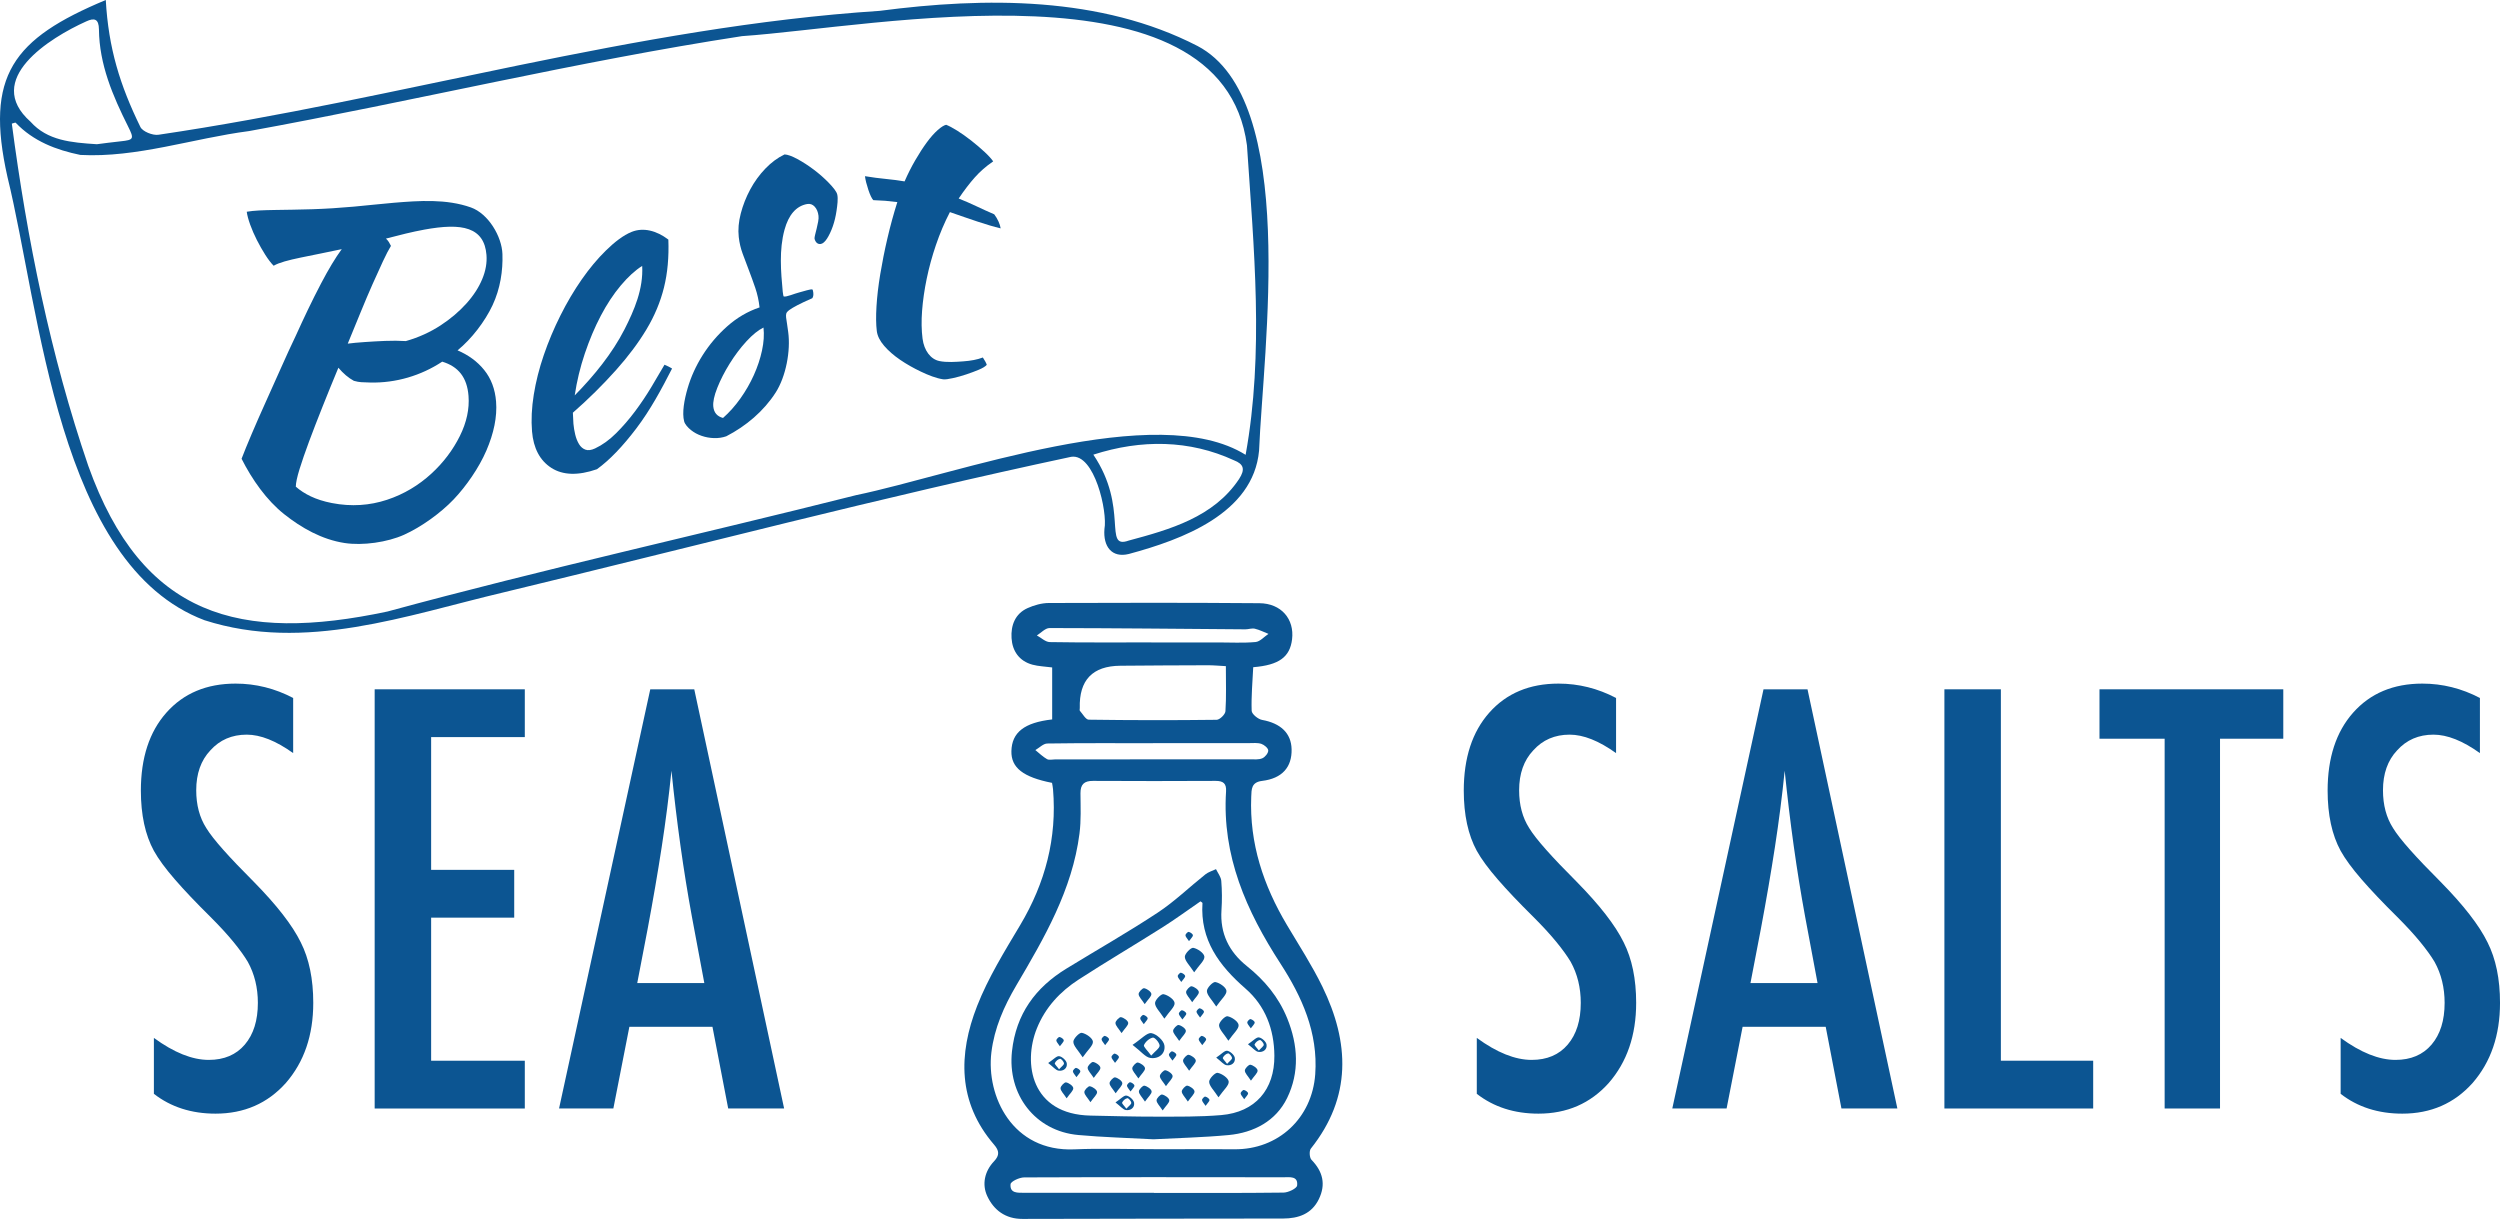 <?xml version="1.0" encoding="UTF-8"?>
<svg id="Layer_2" data-name="Layer 2" xmlns="http://www.w3.org/2000/svg" viewBox="0 0 1232.5 600.92">
  <defs>
    <style>
      .cls-1 {
        fill: #0c5592;
        stroke-width: 0px;
      }
    </style>
  </defs>
  <g id="Layer_1-2" data-name="Layer 1">
    <g>
      <path class="cls-1" d="m52.15,0c1.33,23.8,7.01,42.02,17.04,62.56,1.04,2.27,6.14,4.32,8.96,3.87C197.23,48.86,313.28,13.23,433.68,5.35c52.18-6.84,109.02-7.23,156.66,17.3,50.1,26.2,32.4,149.71,30.38,199.54-2.84,30.98-38.02,43.86-64.2,50.92-8.39,2.08-12.74-3.66-12.03-12.32,1.61-8.4-4.91-37.38-16.4-35.58-93.72,19.99-186.43,44.32-279.57,66.77-48.3,11.4-98.07,29.72-147.67,13.8C28.52,278.49,19.91,153.49,3.67,87.2-7.5,37.25,6.32,19.13,52.15,0Zm561.94,224.23c9.14-50.4,4.05-101.8.66-152.59-12.36-93.26-183.45-58.3-248.9-53.83-81.54,12.52-161.9,32.05-243.06,46.81-27.59,3.58-55.34,13.24-83.17,11.76-11.94-2.46-23.2-6.73-31.9-15.89-.15-.16-.83.18-1.89.45,7.47,56.84,19.08,114.34,37.69,168.72,26.59,74.48,74.69,87.3,147.52,71.81,76.53-20.83,154.11-37.97,231.05-57.37,49.28-10.23,148.3-47.2,192-19.87Zm-75.07-.08c17.66,26.2,4.66,46.91,17.41,42.36,20.39-5.47,41.95-11.56,54.43-30.34,3.11-4.78,2.33-7.38-2.52-9.25-21.88-10.08-45.66-10.41-69.33-2.77ZM47.77,71.1c3.22-.4,7.45-1,11.69-1.43,6.59-.68,6.72-1.24,3.68-7.33-7.55-15.09-14.18-30.54-14.36-47.81-.06-5.27-2.26-5.85-6.29-3.97C24.55,18.64-8.48,39.17,15.07,60.03c8.3,9.29,20.05,10.26,32.7,11.07Z"/>
      <g>
        <path class="cls-1" d="m518.67,385.95c-14.28-2.8-20.22-7.49-20.05-15.62.2-9.23,6.34-14.11,20.1-15.65v-25.63c-3.5-.47-6.71-.55-9.72-1.36-6.54-1.78-9.92-6.73-10.31-13.1-.38-6.22,1.71-12,7.9-14.79,3.25-1.46,7-2.51,10.53-2.52,34.58-.14,69.16-.17,103.74.1,10.78.08,17.34,7.81,16.13,17.81-1.05,8.71-6.42,12.72-19.15,13.74-.34,7.08-1.01,14.3-.77,21.49.05,1.61,3.14,4.14,5.14,4.5,9.12,1.64,14.37,6.51,14.55,14.45.2,8.83-4.65,14.42-14.52,15.61-5.38.65-5.23,4.12-5.38,7.84-.93,22.98,6.01,43.74,17.62,63.24,5.97,10.03,12.35,19.88,17.45,30.34,13.43,27.55,14.53,54.49-5.68,79.86-.89,1.12-.69,4.49.32,5.53,5.62,5.79,7.17,12.1,3.61,19.41-3.56,7.32-10.12,9.51-17.59,9.53-42.83.1-85.67.03-128.5.19-8.46.03-14.17-4.4-17.36-11.21-2.71-5.79-1.35-12.26,3.32-17.18,2.83-2.97,2.6-5.23.05-8.19-17.99-20.89-17.7-44.59-8.38-68.4,5.46-13.95,13.55-26.97,21.26-39.92,12.34-20.74,18.17-42.83,16.16-66.93-.09-1.1-.33-2.18-.49-3.14Zm50.06,180.59v.03c13.28,0,26.55-.11,39.83.02,21.66.21,38.31-15.36,39.85-37.01,1.45-20.54-6.56-38.19-17.2-54.62-16.79-25.92-28.8-53.07-26.77-84.79.25-3.89-1.36-5.21-5.17-5.19-20.14.11-40.28.11-60.43,0-4.37-.02-6.2,1.73-6.17,6.12.05,6.63.35,13.34-.49,19.88-3.55,27.69-17.3,51.33-31.1,74.74-6.17,10.46-10.88,21.19-12.33,33.11-2.62,21.61,10.39,49.1,40.86,47.8,13.02-.55,26.09-.09,39.13-.09Zm35.62-238.13c-3.49-.18-6.19-.45-8.89-.44-14.4.04-28.79.11-43.19.24q-20.5.19-19.94,20.86c.01.46-.19,1.09.04,1.34,1.4,1.57,2.88,4.36,4.36,4.39,21.02.3,42.05.32,63.07.06,1.53-.02,4.23-2.65,4.34-4.21.47-7.04.21-14.12.21-22.23Zm-35.44,259.62s0,.05,0,.08c21.3,0,42.59.11,63.88-.16,2.36-.03,6.52-2.04,6.69-3.5.57-4.82-3.71-4.06-6.79-4.06-42.59-.05-85.19-.11-127.78.07-2.36.01-6.59,1.98-6.71,3.35-.43,4.57,3.59,4.23,6.83,4.23,21.3,0,42.59,0,63.89,0Zm-.49-221.68s0,.04,0,.05c-17.37,0-34.74-.11-52.1.15-1.98.03-3.93,2.11-5.89,3.24,1.89,1.52,3.65,3.28,5.74,4.46,1.04.59,2.69.13,4.06.13,32,0,63.99,0,95.99-.03,2.05,0,4.29.24,6.07-.5,1.36-.57,2.98-2.53,2.95-3.85-.02-1.16-1.98-2.81-3.4-3.28-1.88-.62-4.06-.36-6.11-.36-15.77-.02-31.54-.01-47.31-.01Zm-.83-49.63c10.97,0,21.94,0,32.91,0,6.17,0,12.37.36,18.49-.2,2.22-.2,4.24-2.61,6.36-4.02-2.24-.88-4.42-2-6.73-2.55-1.45-.34-3.11.32-4.67.31-32.18-.24-64.36-.59-96.54-.63-2.08,0-4.16,2.36-6.24,3.63,2.13,1.15,4.23,3.25,6.38,3.29,16.68.28,33.36.15,50.05.16Z"/>
        <path class="cls-1" d="m568.58,561.67c-12.78-.7-24.92-1.01-36.99-2.11-21.3-1.93-35.02-19.97-32.68-41.31,2.01-18.36,11.53-31.34,26.79-40.7,15.02-9.21,30.36-17.92,45.06-27.62,8.35-5.51,15.64-12.62,23.51-18.87,1.48-1.18,3.47-1.73,5.22-2.57.91,1.92,2.44,3.8,2.6,5.78.39,4.78.42,9.63.1,14.43-.77,11.5,3.73,20.55,12.51,27.58,8.74,7,15.6,15.2,19.9,25.75,5.39,13.25,6.09,26.71-.04,39.29-5.52,11.33-16.36,17.1-28.88,18.27-12.53,1.17-25.13,1.45-37.09,2.09Zm23.27-117.31c-6.33,4.35-12.39,8.81-18.74,12.82-13.72,8.68-27.71,16.93-41.33,25.74-9.18,5.94-16.47,13.78-20.63,24.15-6.91,17.24-2.79,42.33,26.47,42.92,10.75.22,21.5.54,32.24.52,10.75-.02,21.54.14,32.23-.77,16.77-1.43,26.32-12.57,26.18-29.26-.1-13.03-4.46-24.58-14.19-33.06-13.03-11.36-22.46-23.99-21.26-42.27,0-.12-.31-.27-.98-.79Z"/>
        <path class="cls-1" d="m558.35,515.12c4.44-2.94,7.11-6.1,9.26-5.78,2.49.37,6.02,3.55,6.43,5.96.71,4.2-2.91,6.92-6.98,6.26-2.4-.39-4.42-3.13-8.71-6.43Zm9.2,5.29c2.04-2.3,4.22-3.7,4.14-4.95-.09-1.47-2.39-4.09-3.32-3.92-1.7.31-3.67,2.04-4.39,3.69-.36.82,1.81,2.74,3.57,5.19Z"/>
        <path class="cls-1" d="m600.72,540.98c-2.3-3.55-4.54-5.55-4.61-7.63-.05-1.54,2.98-4.66,4.16-4.45,2.14.39,5.3,2.59,5.48,4.31.2,1.89-2.48,4.08-5.04,7.76Z"/>
        <path class="cls-1" d="m585.61,543.07c-1.49-2.31-2.95-3.61-3-4.96-.04-1,1.94-3.03,2.71-2.89,1.39.25,3.45,1.69,3.57,2.8.13,1.23-1.62,2.65-3.27,5.05Z"/>
        <path class="cls-1" d="m564.47,543.09c-1.49-2.31-2.95-3.61-3-4.96-.04-1,1.94-3.03,2.71-2.89,1.39.25,3.45,1.69,3.57,2.8.13,1.23-1.62,2.65-3.27,5.05Z"/>
        <path class="cls-1" d="m574.81,535.48c-1.49-2.31-2.95-3.61-3-4.96-.04-1,1.94-3.03,2.71-2.89,1.39.25,3.45,1.69,3.57,2.8.13,1.23-1.62,2.65-3.27,5.05Z"/>
        <path class="cls-1" d="m586.24,527.86c-1.49-2.31-2.95-3.61-3-4.96-.04-1,1.94-3.03,2.71-2.89,1.39.25,3.45,1.69,3.57,2.8.13,1.23-1.62,2.65-3.27,5.05Z"/>
        <path class="cls-1" d="m581.34,513.17c-1.49-2.31-2.95-3.61-3-4.96-.04-1,1.94-3.03,2.71-2.89,1.39.25,3.45,1.69,3.57,2.8.13,1.23-1.62,2.65-3.27,5.05Z"/>
        <path class="cls-1" d="m561.21,531.67c-1.49-2.31-2.95-3.61-3-4.96-.04-1,1.94-3.03,2.71-2.89,1.39.25,3.45,1.69,3.57,2.8.13,1.23-1.62,2.65-3.27,5.05Z"/>
        <path class="cls-1" d="m573.18,547.45c-1.49-2.31-2.95-3.61-3-4.96-.04-1,1.94-3.03,2.71-2.89,1.39.25,3.45,1.69,3.57,2.8.13,1.23-1.62,2.65-3.27,5.05Z"/>
        <path class="cls-1" d="m616.71,532.76c-1.49-2.31-2.95-3.61-3-4.96-.04-1,1.94-3.03,2.71-2.89,1.39.25,3.45,1.69,3.57,2.8.13,1.23-1.62,2.65-3.27,5.05Z"/>
        <path class="cls-1" d="m550.01,538.99c-1.49-2.31-2.95-3.61-3-4.96-.04-1,1.94-3.03,2.71-2.89,1.39.25,3.45,1.69,3.57,2.8.13,1.23-1.62,2.65-3.27,5.05Z"/>
        <path class="cls-1" d="m539.21,531.4c-1.49-2.31-2.95-3.61-3-4.96-.04-1,1.94-3.03,2.71-2.89,1.39.25,3.45,1.69,3.57,2.8.13,1.23-1.62,2.65-3.27,5.05Z"/>
        <path class="cls-1" d="m537.58,543.37c-1.49-2.31-2.95-3.61-3-4.96-.04-1,1.94-3.03,2.71-2.89,1.39.25,3.45,1.69,3.57,2.8.13,1.23-1.62,2.65-3.27,5.05Z"/>
        <path class="cls-1" d="m549.93,543.5c2.59-1.72,4.15-3.56,5.41-3.38,1.45.22,3.52,2.07,3.76,3.48.41,2.45-1.7,4.04-4.08,3.65-1.4-.23-2.58-1.83-5.09-3.76Zm5.37,3.09c1.19-1.34,2.47-2.16,2.42-2.89-.05-.86-1.4-2.39-1.94-2.29-1,.18-2.15,1.19-2.57,2.15-.21.48,1.06,1.6,2.08,3.03Z"/>
        <path class="cls-1" d="m599.59,521.4c2.59-1.72,4.15-3.56,5.41-3.38,1.45.22,3.52,2.07,3.76,3.48.41,2.45-1.7,4.04-4.08,3.65-1.4-.23-2.58-1.83-5.09-3.76Zm5.37,3.09c1.19-1.34,2.47-2.16,2.42-2.89-.05-.86-1.4-2.39-1.94-2.29-1,.18-2.15,1.19-2.57,2.15-.21.48,1.06,1.6,2.08,3.03Z"/>
        <path class="cls-1" d="m525.84,541.46c-1.49-2.31-2.95-3.61-3-4.96-.04-1,1.94-3.03,2.71-2.89,1.39.25,3.45,1.69,3.57,2.8.13,1.23-1.62,2.65-3.27,5.05Z"/>
        <path class="cls-1" d="m549.71,524c-.87-1.34-1.72-2.1-1.75-2.89-.02-.58,1.13-1.76,1.58-1.68.81.15,2.01.98,2.08,1.63.08.71-.94,1.54-1.91,2.94Z"/>
        <path class="cls-1" d="m592.71,515.26c-.87-1.34-1.72-2.1-1.75-2.89-.02-.58,1.13-1.76,1.58-1.68.81.15,2.01.98,2.08,1.63.08.71-.94,1.54-1.91,2.94Z"/>
        <path class="cls-1" d="m613.39,541.92c-.87-1.34-1.72-2.1-1.75-2.89-.02-.58,1.13-1.76,1.58-1.68.81.15,2.01.98,2.08,1.63.08.71-.94,1.54-1.91,2.94Z"/>
        <path class="cls-1" d="m516.75,524.07c2.59-1.72,4.15-3.56,5.41-3.38,1.45.22,3.52,2.07,3.76,3.48.41,2.45-1.7,4.04-4.08,3.65-1.4-.23-2.58-1.83-5.09-3.76Zm5.37,3.09c1.19-1.34,2.47-2.16,2.42-2.89-.05-.86-1.4-2.39-1.94-2.29-1,.18-2.15,1.19-2.57,2.15-.21.48,1.06,1.6,2.08,3.03Z"/>
        <path class="cls-1" d="m615.24,514.82c2.59-1.72,4.15-3.56,5.41-3.38,1.45.22,3.52,2.07,3.76,3.48.41,2.45-1.7,4.04-4.08,3.65-1.4-.23-2.58-1.83-5.09-3.76Zm5.37,3.09c1.19-1.34,2.47-2.16,2.42-2.89-.05-.86-1.4-2.39-1.94-2.29-1,.18-2.15,1.19-2.57,2.15-.21.48,1.06,1.6,2.08,3.03Z"/>
        <path class="cls-1" d="m605.6,513.09c-2.3-3.55-4.54-5.55-4.61-7.63-.05-1.54,2.98-4.66,4.16-4.45,2.14.39,5.3,2.59,5.48,4.31.2,1.89-2.48,4.08-5.04,7.76Z"/>
        <path class="cls-1" d="m533.77,521.26c-2.3-3.55-4.54-5.55-4.61-7.63-.05-1.54,2.98-4.66,4.16-4.45,2.14.39,5.3,2.59,5.48,4.31.2,1.89-2.48,4.08-5.04,7.76Z"/>
        <path class="cls-1" d="m530.69,531.04c-.87-1.34-1.72-2.1-1.75-2.89-.02-.58,1.13-1.76,1.58-1.68.81.15,2.01.98,2.08,1.63.08.71-.94,1.54-1.91,2.94Z"/>
        <path class="cls-1" d="m574.04,502.21c-2.3-3.55-4.54-5.55-4.61-7.63-.05-1.54,2.98-4.66,4.16-4.45,2.14.39,5.3,2.59,5.48,4.31.2,1.89-2.48,4.08-5.04,7.76Z"/>
        <path class="cls-1" d="m552.92,509.31c-1.49-2.31-2.95-3.61-3-4.96-.04-1,1.94-3.03,2.71-2.89,1.39.25,3.45,1.69,3.57,2.8.13,1.23-1.62,2.65-3.27,5.05Z"/>
        <path class="cls-1" d="m578.02,522.88c-.87-1.34-1.72-2.1-1.75-2.89-.02-.58,1.13-1.76,1.58-1.68.81.15,2.01.98,2.08,1.63.08.71-.94,1.54-1.91,2.94Z"/>
        <path class="cls-1" d="m594.35,545.19c-.87-1.34-1.72-2.1-1.75-2.89-.02-.58,1.13-1.76,1.58-1.68.81.15,2.01.98,2.08,1.63.08.71-.94,1.54-1.91,2.94Z"/>
        <path class="cls-1" d="m557.35,538.11c-.87-1.34-1.72-2.1-1.75-2.89-.02-.58,1.13-1.76,1.58-1.68.81.15,2.01.98,2.08,1.63.08.71-.94,1.54-1.91,2.94Z"/>
        <path class="cls-1" d="m563.88,504.92c-.87-1.34-1.72-2.1-1.75-2.89-.02-.58,1.13-1.76,1.58-1.68.81.15,2.01.98,2.08,1.63.08.71-.94,1.54-1.91,2.94Z"/>
        <path class="cls-1" d="m591.63,501.66c-.87-1.34-1.72-2.1-1.75-2.89-.02-.58,1.13-1.76,1.58-1.68.81.15,2.01.98,2.08,1.63.08.71-.94,1.54-1.91,2.94Z"/>
        <path class="cls-1" d="m599.61,496.23c-2.3-3.55-4.54-5.55-4.61-7.63-.05-1.54,2.98-4.66,4.16-4.45,2.14.39,5.3,2.59,5.48,4.31.2,1.89-2.48,4.08-5.04,7.76Z"/>
        <path class="cls-1" d="m587.74,494.08c-1.49-2.31-2.95-3.61-3-4.96-.04-1,1.94-3.03,2.71-2.89,1.39.25,3.45,1.69,3.57,2.8.13,1.23-1.62,2.65-3.27,5.05Z"/>
        <path class="cls-1" d="m544.83,515.26c-.87-1.34-1.72-2.1-1.75-2.89-.02-.58,1.13-1.76,1.58-1.68.81.15,2.01.98,2.08,1.63.08.71-.94,1.54-1.91,2.94Z"/>
        <path class="cls-1" d="m522.52,515.81c-.87-1.34-1.72-2.1-1.75-2.89-.02-.58,1.13-1.76,1.58-1.68.81.15,2.01.98,2.08,1.63.08.71-.94,1.54-1.91,2.94Z"/>
        <path class="cls-1" d="m588.73,479.36c-2.3-3.55-4.54-5.55-4.61-7.63-.05-1.54,2.98-4.66,4.16-4.45,2.14.39,5.3,2.59,5.48,4.31.2,1.89-2.48,4.08-5.04,7.76Z"/>
        <path class="cls-1" d="m582.37,484.12c-.87-1.34-1.72-2.1-1.75-2.89-.02-.58,1.13-1.76,1.58-1.68.81.15,2.01.98,2.08,1.63.08.71-.94,1.54-1.91,2.94Z"/>
        <path class="cls-1" d="m564.34,495.04c-1.49-2.31-2.95-3.61-3-4.96-.04-1,1.94-3.03,2.71-2.89,1.39.25,3.45,1.69,3.57,2.8.13,1.23-1.62,2.65-3.27,5.05Z"/>
        <path class="cls-1" d="m586.18,463.99c-.87-1.34-1.72-2.1-1.75-2.89-.02-.58,1.13-1.76,1.58-1.68.81.15,2.01.98,2.08,1.63.08.71-.94,1.54-1.91,2.94Z"/>
        <path class="cls-1" d="m582.92,502.62c-.87-1.34-1.72-2.1-1.75-2.89-.02-.58,1.13-1.76,1.58-1.68.81.15,2.01.98,2.08,1.63.08.71-.94,1.54-1.91,2.94Z"/>
        <path class="cls-1" d="m616.65,506.98c-.87-1.34-1.72-2.1-1.75-2.89-.02-.58,1.13-1.76,1.58-1.68.81.15,2.01.98,2.08,1.63.08.71-.94,1.54-1.91,2.94Z"/>
      </g>
      <g>
        <path class="cls-1" d="m144.53,344.11v27.17c-8.48-6.07-16.11-9.1-22.89-9.1-7.32,0-13.3,2.59-17.94,7.76-4.64,4.91-6.96,11.47-6.96,19.68,0,7.23,1.65,13.43,4.95,18.6,1.69,2.77,4.48,6.34,8.37,10.71,3.88,4.37,8.9,9.64,15.06,15.79,11.33,11.51,19.05,21.46,23.16,29.85,4.1,8.12,6.16,18.07,6.16,29.85,0,15.97-4.51,29.14-13.52,39.49-9.01,10.08-20.57,15.12-34.67,15.12-11.87,0-22-3.26-30.38-9.77v-27.57c9.9,7.23,18.92,10.84,27.04,10.84,7.58,0,13.52-2.52,17.8-7.56,4.28-5.04,6.42-11.89,6.42-20.55,0-7.49-1.65-14.23-4.95-20.21-1.7-2.86-4.06-6.13-7.09-9.84-3.03-3.7-6.83-7.83-11.38-12.38-7.05-6.96-12.9-13.12-17.53-18.47-4.64-5.35-8.08-10.04-10.31-14.06-4.28-7.85-6.42-17.76-6.42-29.71,0-16.15,4.19-28.95,12.58-38.41,8.48-9.55,19.85-14.32,34.13-14.32,9.9,0,19.36,2.36,28.38,7.09Z"/>
        <path class="cls-1" d="m184.71,339.83h74.02v23.56h-46.18v65.45h40.96v23.56h-40.96v70.54h46.18v23.56h-74.02v-206.66Z"/>
        <path class="cls-1" d="m320.59,339.83h21.68l44.3,206.66h-27.57l-7.76-40.29h-40.96l-7.9,40.29h-26.77l44.97-206.66Zm26.64,144.82l-6.16-32.93c-4.11-22.4-7.45-46.31-10.04-71.74-1.25,12.4-2.86,24.96-4.82,37.68-1.96,12.72-4.28,26.21-6.96,40.49l-5.09,26.5h33.06Z"/>
        <path class="cls-1" d="m796.72,344.11v27.17c-8.48-6.07-16.11-9.1-22.89-9.1-7.32,0-13.3,2.59-17.94,7.76-4.64,4.91-6.96,11.47-6.96,19.68,0,7.23,1.65,13.43,4.95,18.6,1.69,2.77,4.48,6.34,8.37,10.71,3.88,4.37,8.9,9.64,15.06,15.79,11.33,11.51,19.05,21.46,23.16,29.85,4.1,8.12,6.16,18.07,6.16,29.85,0,15.97-4.51,29.14-13.52,39.49-9.02,10.08-20.57,15.12-34.67,15.12-11.87,0-22-3.26-30.38-9.77v-27.57c9.9,7.23,18.92,10.84,27.04,10.84,7.58,0,13.52-2.52,17.8-7.56,4.28-5.04,6.42-11.89,6.42-20.55,0-7.49-1.65-14.23-4.95-20.21-1.7-2.86-4.06-6.13-7.09-9.84-3.03-3.7-6.83-7.83-11.38-12.38-7.05-6.96-12.9-13.12-17.53-18.47-4.64-5.35-8.08-10.04-10.31-14.06-4.28-7.85-6.42-17.76-6.42-29.71,0-16.15,4.19-28.95,12.58-38.41,8.48-9.55,19.85-14.32,34.13-14.32,9.9,0,19.36,2.36,28.38,7.09Z"/>
        <path class="cls-1" d="m869.42,339.83h21.68l44.3,206.66h-27.57l-7.76-40.29h-40.96l-7.9,40.29h-26.77l44.97-206.66Zm26.63,144.82l-6.16-32.93c-4.11-22.4-7.45-46.31-10.04-71.74-1.25,12.4-2.86,24.96-4.82,37.68-1.96,12.72-4.28,26.21-6.96,40.49l-5.09,26.5h33.06Z"/>
        <path class="cls-1" d="m958.59,339.83h27.84v183.1h45.51v23.56h-73.35v-206.66Z"/>
        <path class="cls-1" d="m1035.05,339.83h90.61v24.36h-31.19v182.3h-27.3v-182.3h-32.12v-24.36Z"/>
        <path class="cls-1" d="m1222.6,344.11v27.17c-8.48-6.07-16.11-9.1-22.89-9.1-7.32,0-13.3,2.59-17.94,7.76-4.64,4.91-6.96,11.47-6.96,19.68,0,7.23,1.65,13.43,4.95,18.6,1.69,2.77,4.48,6.34,8.37,10.71,3.88,4.37,8.9,9.64,15.06,15.79,11.33,11.51,19.05,21.46,23.16,29.85,4.1,8.12,6.16,18.07,6.16,29.85,0,15.97-4.51,29.14-13.52,39.49-9.01,10.08-20.57,15.12-34.67,15.12-11.87,0-22-3.26-30.38-9.77v-27.57c9.9,7.23,18.92,10.84,27.04,10.84,7.58,0,13.52-2.52,17.8-7.56,4.28-5.04,6.42-11.89,6.42-20.55,0-7.49-1.65-14.23-4.95-20.21-1.7-2.86-4.06-6.13-7.09-9.84-3.03-3.7-6.83-7.83-11.38-12.38-7.05-6.96-12.89-13.12-17.53-18.47-4.64-5.35-8.08-10.04-10.31-14.06-4.28-7.85-6.42-17.76-6.42-29.71,0-16.15,4.19-28.95,12.58-38.41,8.48-9.55,19.85-14.32,34.13-14.32,9.9,0,19.36,2.36,28.38,7.09Z"/>
      </g>
      <g>
        <path class="cls-1" d="m247.7,125.25c.28,8.16-1.04,17.04-4.87,25.22-3.75,8.01-10.34,16.62-17.26,22.25,5.36,2.3,9.73,5.46,13.14,9.69,3.41,4.23,5.37,9.39,5.86,15.6.59,7.45-1.11,15.61-4.81,24.18-3.64,8.43-9.88,17.47-16.12,24.03-6.44,6.75-15.95,13.58-24.42,17.41-8.25,3.72-20.42,5.45-29.35,4.07-11.21-1.72-21.28-7.47-29.76-14.2-8.68-6.9-15.8-17.01-21.01-27.33,1.26-3.32,2.94-7.41,5.03-12.33,2.09-4.92,4.39-10.15,6.91-15.73,2.52-5.57,5.05-11.22,7.59-16.93,2.54-5.71,4.92-10.92,7.15-15.56,3.95-8.71,8.06-17.41,12.51-25.88,3.68-7,7.07-12.67,10.2-16.91-7.37,1.59-14.11,2.88-20.2,4.15-6.09,1.28-10.57,2.41-13.38,4.03-1.32-1.34-2.7-3.14-4.13-5.39-1.44-2.26-2.81-4.68-4.13-7.27-1.31-2.59-2.42-5.13-3.31-7.61-.89-2.48-1.46-4.6-1.69-6.35,3.56-.63,8.21-.77,13.89-.87,5.68-.1,11.85-.15,18.5-.37,6.64-.22,13.41-.64,20.32-1.27,6.9-.62,13.53-1.39,19.75-1.91,12.59-1.05,25.98-1.97,38.02,2.29,8.63,3.06,15.28,14.31,15.58,23.01Zm-73.24,62.5c-2.71-1.47-5.26-3.64-7.64-6.46-2.76,6.65-5.38,13.08-7.85,19.29-2.47,6.21-4.68,11.91-6.62,17.13-1.93,5.23-3.5,9.74-4.69,13.6-1.19,3.86-1.8,6.72-1.83,8.63,2.08,1.81,4.54,3.42,7.36,4.76,2.82,1.34,6.3,2.5,10.42,3.3,9.65,1.88,18.69,1.19,27.14-1.59,8.44-2.77,15.69-7.23,21.8-12.8,6.1-5.56,10.81-11.91,14.16-18.66,3.35-6.76,4.76-13.39,4.27-19.75-.7-9.13-5.01-14.51-12.97-16.9-10.48,6.92-22.88,10.57-35.44,10.29-1.93-.04-3.41-.11-4.45-.17s-2.26-.27-3.66-.67Zm34.5-74.5c-2.79.51-5.74,1.15-8.85,1.89-3.11.74-6.39,1.59-9.84,2.49.57.53,1.05,1.09,1.43,1.69.38.6.73,1.24,1.04,1.91-1.09,1.76-2.41,4.29-3.94,7.57-1.54,3.28-3.25,7.06-5.14,11.31-1.89,4.25-3.86,8.91-5.92,13.95-2.06,5.04-4.16,10.16-6.3,15.35,2.31-.32,5.14-.55,8.48-.79,3.34-.23,6.64-.42,9.91-.55,1.77-.07,3.51-.1,5.22-.09,1.7.01,3.38.07,5.03.17,6.42-1.81,12.12-4.47,17.12-7.73,4.99-3.25,9.24-6.91,12.74-10.8,3.5-3.89,6.1-7.93,7.8-12.02,1.71-4.09,2.4-8.08,2.09-11.94-.53-6.62-3.42-10.74-8.68-12.63-5.26-1.89-12.62-1.53-22.19.21Z"/>
        <path class="cls-1" d="m329.5,118.14c.32,8.63-.39,16.5-2.16,23.61-1.77,7.12-4.64,13.99-8.62,20.62-3.98,6.64-9,13.33-14.98,20.03-6.59,7.39-13.84,14.54-21.31,21.06.07.82.11,1.7.13,2.61.01.92.06,1.86.14,2.82.16,1.78.45,3.57.89,5.37.44,1.8,1.06,3.37,1.87,4.7.81,1.34,1.87,2.25,3.16,2.72,1.29.47,2.87.27,4.74-.6,3.6-1.69,7.06-4.19,10.37-7.48,3.31-3.29,6.42-6.89,9.32-10.77,2.9-3.88,5.57-7.86,8.03-11.95,2.45-4.08,4.62-7.76,6.52-11.07,1.45.6,2.69,1.23,3.73,1.88-5.27,10.29-10.69,20.4-17.68,29.6-6.63,8.73-13.08,15.52-19.36,20.04-9.33,3.24-16.84,2.97-22.49-.67-5.65-3.64-8.82-9.69-9.51-17.94-.47-5.64-.18-11.68.86-18.15,1.04-6.46,2.69-12.96,4.94-19.53,2.25-6.57,4.97-13.04,8.17-19.44,3.2-6.4,6.7-12.32,10.5-17.78,3.8-5.45,7.79-10.24,11.98-14.34,4.18-4.1,8.58-7.54,12.73-9.18,5.59-2.22,12.08-.72,18.02,3.82Zm-12.9,12.95c-3.49,2.2-7.01,5.43-10.58,9.68-3.57,4.25-6.84,9.21-9.82,14.88-2.98,5.67-5.6,11.88-7.88,18.63-2.28,6.75-3.94,13.63-4.98,20.65,9.56-9.7,18.56-20.82,24.53-32.53,4.81-9.45,9.36-19.96,8.73-31.31Z"/>
        <path class="cls-1" d="m412.77,95.89c.47,2.12.05,5.22-.36,8.03-.41,2.81-1.03,5.37-1.85,7.7-.82,2.33-1.76,4.31-2.8,5.95-1.05,1.64-2.15,2.6-3.19,2.72-1.44.17-2.5-.74-3-2.56-.05-.4.05-1.06.28-1.99.23-.92.49-1.96.77-3.09.28-1.14.52-2.26.73-3.39.21-1.12.27-2.08.17-2.88-.22-1.87-.85-3.37-1.88-4.5-1.03-1.12-2.28-1.56-3.76-1.29-5.38.99-9.11,5.33-11.12,12.69-2.71,9.91-1.79,20.65-.87,30.53.12,1.31.37,2.31.48,2.34,1.2.41,5.36-1.43,7.59-1.97,2.23-.53,5.73-1.81,6.6-1.46.12.05.3.76.39,1.55.14,1.2-.03,2.12-.51,2.76-3.05,1.31-5.45,2.47-7.22,3.38-1.77.92-3.11,1.72-4.01,2.37-.9.66-1.42,1.25-1.57,1.77-.15.52-.18,1.19-.09,1.99.12,1.07.28,2.13.47,3.17.19,1.05.34,2.41.56,3.97,1.27,9.23-1.09,21.91-6.19,29.86-5.86,9.14-14.6,16.53-24.34,21.55-1.9.66-3.91.96-6.03.89-2.11-.06-4.16-.43-6.12-1.11-1.96-.67-3.71-1.61-5.23-2.83-1.52-1.21-2.99-2.82-3.38-4.29-1.12-4.26.05-10.63,1.7-16.31,1.65-5.67,4.13-11.14,7.42-16.34,3.29-5.2,7.31-9.96,12.07-14.19,4.76-4.23,10.08-7.38,15.98-9.36-.37-3.37-1.08-6.57-2.1-9.58-1.03-3.01-2.08-5.91-3.14-8.69-1.07-2.78-2.09-5.51-3.08-8.18-.98-2.67-1.63-5.42-1.94-8.26-.4-3.64-.07-7.52,1-11.6,1.06-4.08,2.62-8.04,4.66-11.84,2.04-3.8,4.54-7.24,7.47-10.29,2.94-3.05,6.09-5.38,9.46-6.98,1.51.07,3.61.81,6.31,2.27,2.7,1.46,5.4,3.21,8.11,5.25,2.71,2.04,5.16,4.21,7.35,6.46,2.19,2.26,3.89,4.37,4.19,5.76Zm-56.31,110.15c3.08-2.71,5.94-5.91,8.56-9.6,2.62-3.69,4.83-7.53,6.63-11.54,1.8-4.01,3.14-8.04,4.02-12.1.88-4.06,1.12-7.83.73-11.32-2.65,1.3-5.46,3.57-8.45,6.84-2.99,3.27-5.74,6.93-8.24,10.96-2.5,4.03-4.53,8.01-6.08,11.9-1.55,3.9-2.21,7-1.97,9.3.31,2.97,1.9,4.81,4.79,5.57Z"/>
        <path class="cls-1" d="m430.58,98.72c-.79-.82-1.62-2.54-2.49-5.15-.87-2.61-1.43-4.84-1.66-6.71,3.62.59,7.09,1.06,10.4,1.37,3.31.32,6.35.73,9.13,1.2,1.57-3.59,3.31-7.07,5.24-10.39,1.92-3.32,3.82-6.26,5.7-8.82,1.87-2.55,3.68-4.58,5.41-6.11,1.73-1.53,3.11-2.37,4.15-2.59,1.4.55,3.23,1.5,5.49,2.92,2.25,1.42,4.57,3.07,6.95,4.93,2.38,1.87,4.55,3.74,6.53,5.57,1.97,1.83,3.38,3.4,4.21,4.62-3.61,2.45-6.64,5.17-9.11,7.96-2.48,2.79-5.11,6.21-7.9,10.35,2.84,1.13,5.72,2.38,8.66,3.77,2.93,1.39,5.88,2.73,8.86,4.02.81,1.07,1.51,2.23,2.08,3.47.57,1.24.94,2.4,1.09,3.46-6.74-1.59-15.12-4.59-25.02-8.02-2.68,5.17-4.97,10.6-6.88,16.21-1.91,5.6-3.43,11.18-4.56,16.66-1.13,5.48-1.89,10.75-2.27,15.78-.38,5.02-.3,9.61.23,13.74.76,5.86,3.95,10.14,8.29,11.04,3.62.76,8.14.42,11.82.15,3.68-.26,6.89-.86,9.62-1.9,1.03,1.54,1.67,2.75,1.93,3.61-.71.83-2.01,1.61-3.88,2.4-1.88.8-3.95,1.56-6.18,2.31-2.24.75-4.44,1.37-6.59,1.84-2.15.47-3.86.75-4.91.59-3.4-.52-7.21-2.01-10.91-3.78-3.71-1.77-7.12-3.7-10.25-5.84-3.13-2.15-5.75-4.42-7.87-6.88-2.12-2.47-3.32-4.88-3.62-7.28-.4-3.2-.45-7.24-.16-12.12.29-4.87.91-10.17,1.85-15.87.94-5.69,2.12-11.62,3.54-17.72,1.42-6.11,3.05-12.08,4.89-17.87-4.74-.6-7.1-.79-11.8-.96Z"/>
      </g>
    </g>
  </g>
</svg>